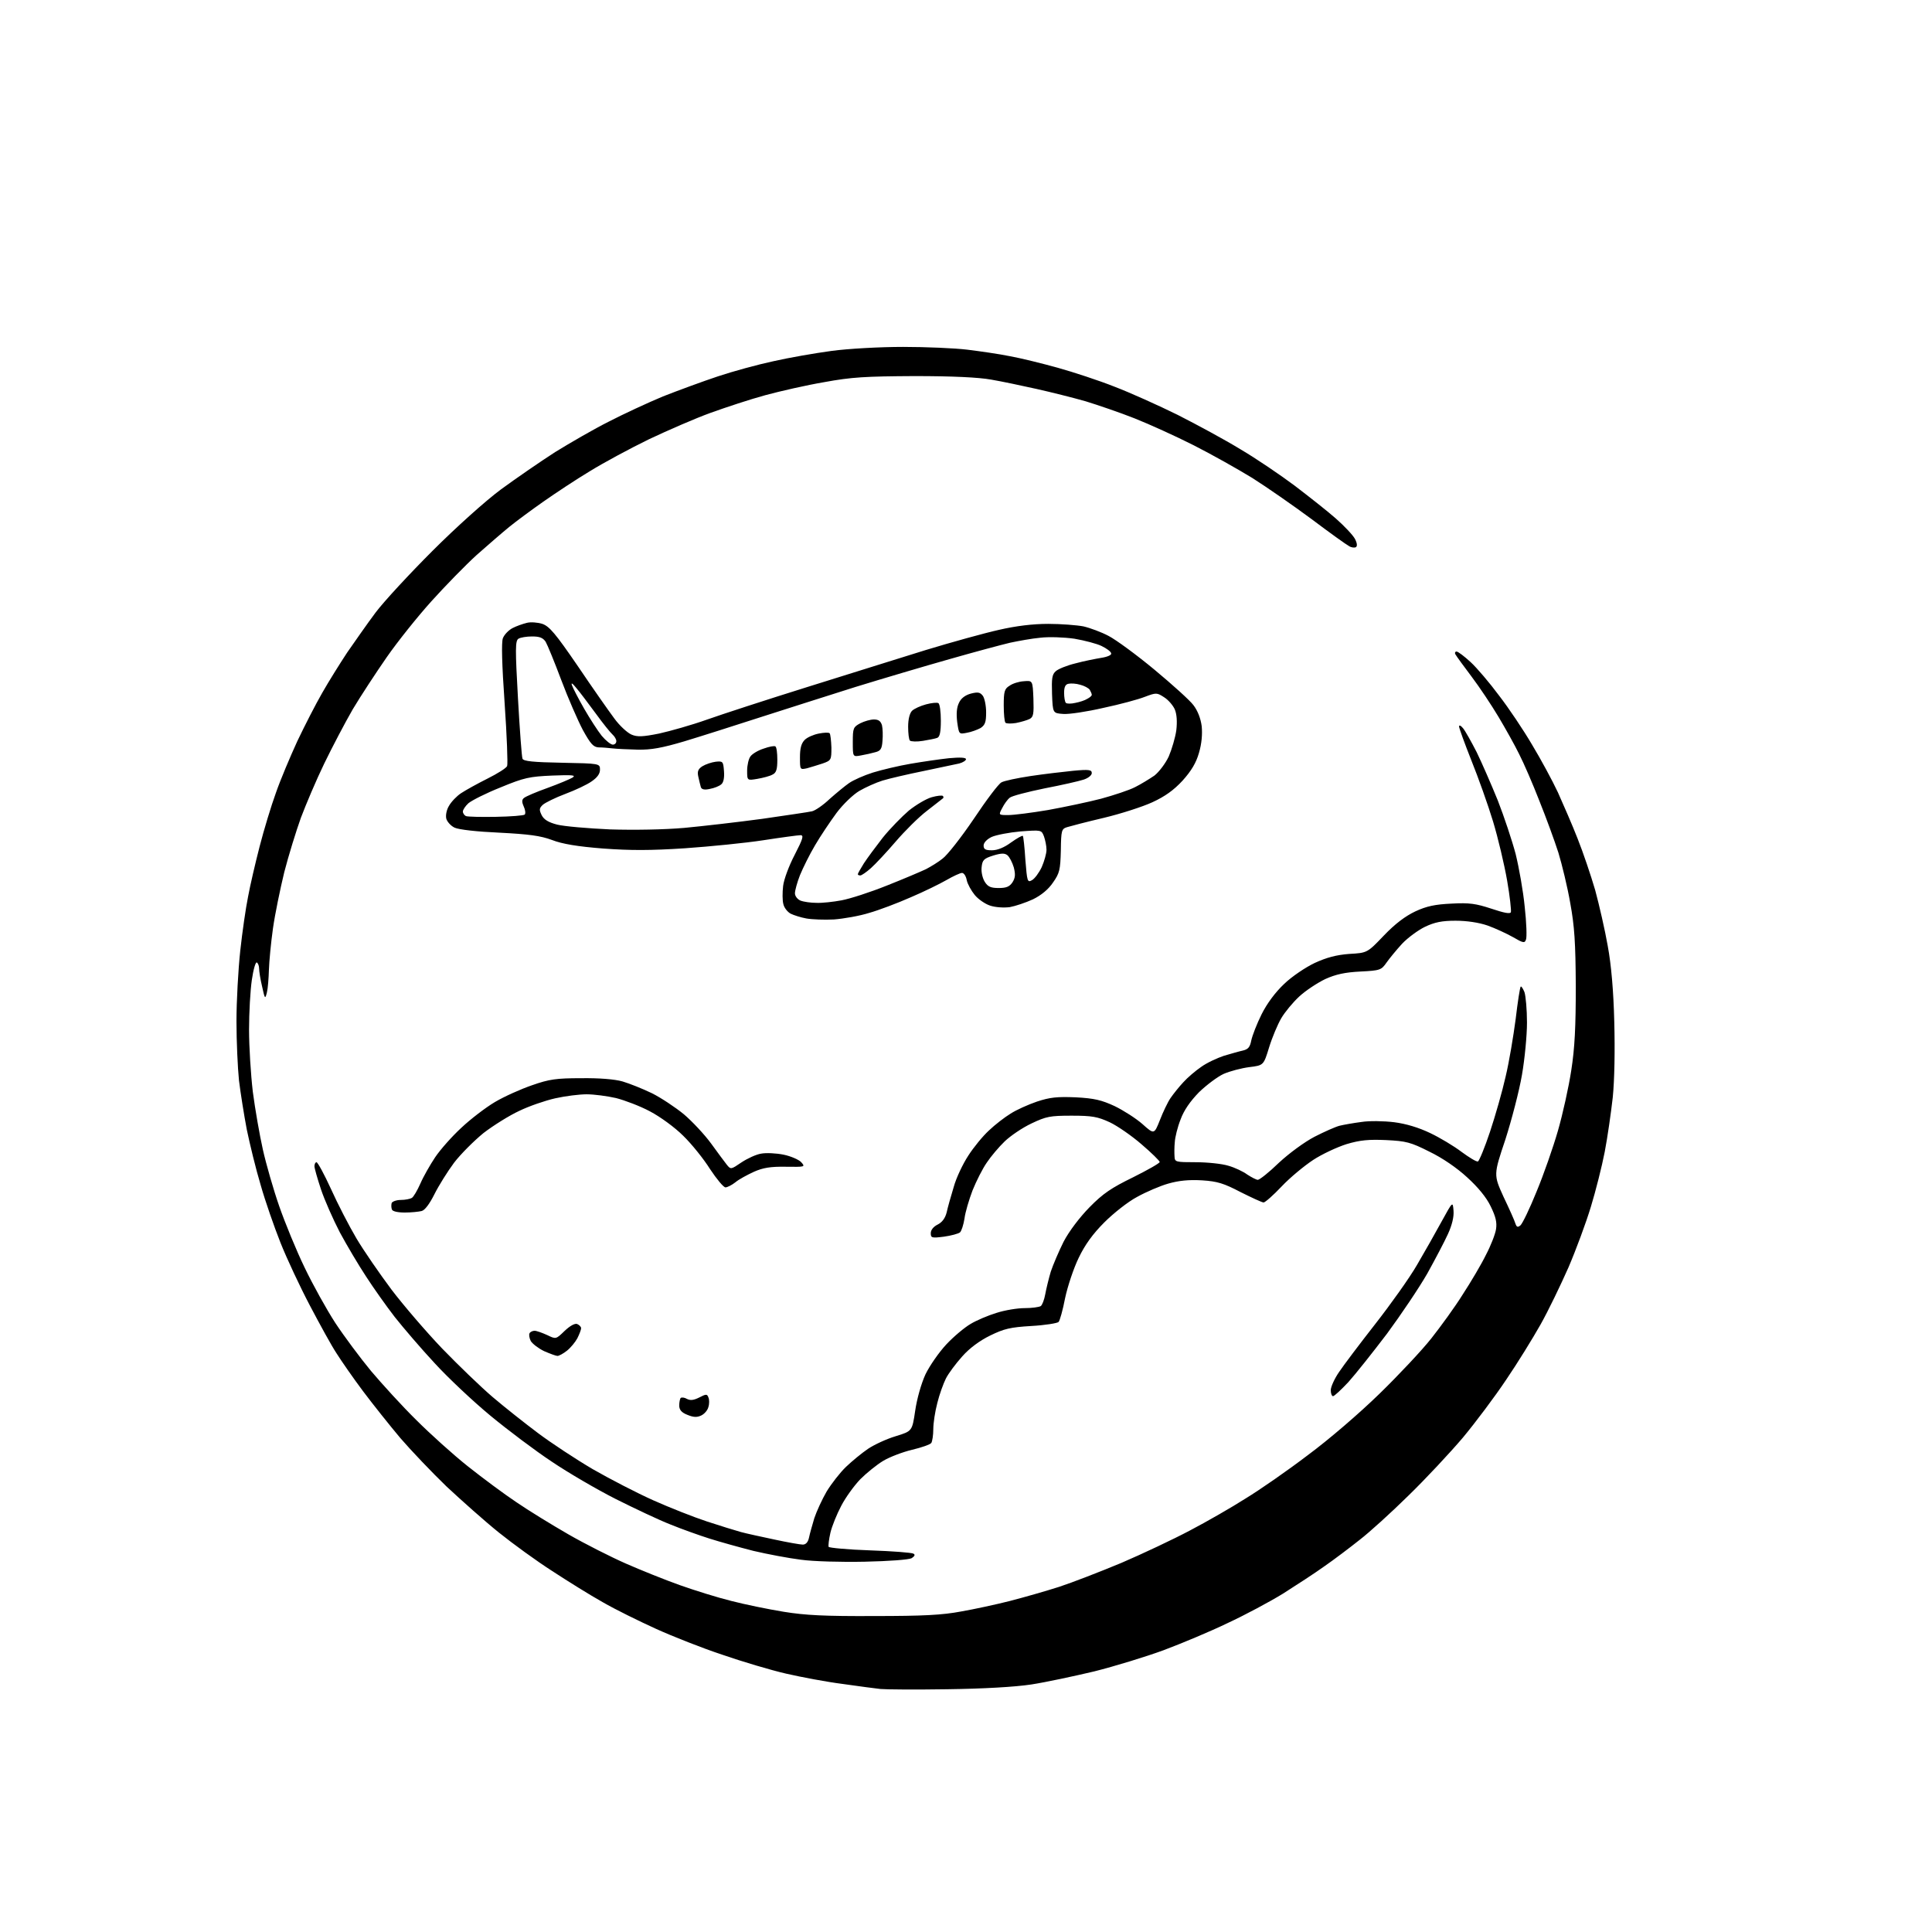 <?xml version="1.0" encoding="UTF-8" standalone="no"?>
<svg 
  version="1.1" 
  xmlns="http://www.w3.org/2000/svg" 
  xmlns:xlink="http://www.w3.org/1999/xlink" 
  xmlns:svg="http://www.w3.org/2000/svg"
  xmlns:rdf="http://www.w3.org/1999/02/22-rdf-syntax-ns#"
  xmlns:cc="http://creativecommons.org/ns#"
  xmlns:dc="http://purl.org/dc/elements/1.1/"
  viewBox="0 0 768 768"
  width="768"
  height="768"
>
<style>svg {background-color: white; }</style>"
<path stroke="none" fill="black" fill-rule="evenodd" d="M376.5,671.5C363.9,671.7 351.9,671.6 350.0,671.4C348.1,671.2 341.3,670.3 335.0,669.4C328.7,668.6 318.6,666.7 312.5,665.3C306.4,663.9 295.0,660.5 287.2,657.8C279.3,655.2 267.4,650.5 260.8,647.5C254.2,644.5 244.6,639.8 239.6,636.9C234.6,634.1 225.6,628.5 219.5,624.5C213.4,620.6 203.9,613.7 198.3,609.2C192.7,604.7 183.4,596.4 177.5,590.9C171.7,585.3 163.4,576.6 159.1,571.6C154.9,566.6 148.2,558.2 144.3,553.0C140.4,547.8 135.7,541.0 133.8,538.0C131.8,535.0 127.1,526.4 123.2,519.0C119.3,511.6 114.0,500.3 111.5,494.0C109.0,487.7 105.4,477.4 103.6,471.0C101.7,464.7 99.3,454.8 98.1,449.0C97.0,443.2 95.6,434.4 95.0,429.5C94.5,424.6 94.0,414.0 94.0,406.0C94.0,398.0 94.7,385.4 95.5,378.0C96.3,370.6 97.7,360.9 98.6,356.5C99.4,352.1 101.5,343.1 103.2,336.5C104.9,329.9 107.8,320.3 109.7,315.1C111.5,309.9 115.4,300.7 118.2,294.6C121.1,288.5 125.5,279.9 128.1,275.4C130.6,271.0 135.1,263.8 138.0,259.4C141.0,255.1 146.0,247.9 149.3,243.5C152.6,239.1 162.8,228.1 171.9,219.0C181.3,209.6 193.1,199.0 199.2,194.5C205.2,190.1 214.8,183.5 220.7,179.7C226.7,176.0 236.2,170.5 242.0,167.6C247.8,164.6 257.5,160.1 263.5,157.6C269.6,155.2 279.4,151.6 285.4,149.6C291.4,147.6 301.3,144.9 307.4,143.6C313.5,142.2 323.9,140.4 330.5,139.5C337.1,138.6 349.9,137.9 359.0,137.9C368.1,137.9 379.6,138.4 384.5,139.0C389.4,139.6 397.1,140.7 401.5,141.6C405.9,142.4 414.4,144.5 420.5,146.2C426.6,147.9 436.7,151.2 443.0,153.7C449.3,156.1 460.6,161.2 468.1,164.9C475.6,168.7 486.9,174.8 493.1,178.6C499.4,182.3 509.1,188.9 514.7,193.1C520.2,197.3 527.6,203.1 531.0,206.1C534.4,209.1 537.8,212.7 538.6,214.2C539.5,215.9 539.6,217.1 539.0,217.5C538.5,217.8 537.2,217.7 536.3,217.1C535.3,216.6 528.6,211.8 521.3,206.3C514.0,200.9 503.5,193.6 497.8,190.0C492.1,186.5 481.6,180.6 474.5,177.0C467.4,173.4 456.8,168.6 451.0,166.3C445.2,164.0 436.4,161.0 431.5,159.5C426.6,158.1 417.8,155.9 412.0,154.6C406.2,153.3 398.1,151.6 394.0,150.9C389.0,150.0 378.7,149.5 363.5,149.5C344.1,149.6 338.5,149.9 327.7,151.9C320.6,153.1 310.1,155.5 304.2,157.1C298.3,158.7 288.6,161.9 282.5,164.1C276.4,166.3 265.4,171.1 258.0,174.6C250.6,178.2 240.0,183.9 234.5,187.3C229.0,190.6 220.7,196.1 216.0,199.4C211.3,202.7 205.2,207.2 202.5,209.4C199.8,211.6 193.9,216.7 189.5,220.6C185.1,224.6 177.0,232.9 171.5,239.0C166.0,245.1 158.0,255.1 153.7,261.3C149.4,267.5 143.3,276.8 140.2,282.0C137.2,287.2 132.1,296.9 128.9,303.5C125.7,310.1 121.6,319.8 119.6,325.1C117.7,330.4 114.7,340.1 113.0,346.7C111.4,353.3 109.3,363.4 108.5,369.1C107.7,374.8 107.0,382.2 106.9,385.5C106.8,388.8 106.5,392.9 106.1,394.5C105.4,397.3 105.3,397.2 104.2,392.2C103.5,389.3 103.0,386.1 103.0,385.0C103.0,384.0 102.6,382.9 102.1,382.6C101.6,382.3 100.7,385.4 100.1,389.6C99.5,393.7 99.0,402.6 99.0,409.3C99.0,416.1 99.7,427.2 100.5,434.0C101.4,440.9 103.2,451.2 104.5,457.0C105.8,462.8 108.7,472.9 111.0,479.5C113.3,486.1 117.8,497.1 121.1,503.9C124.3,510.6 129.8,520.5 133.3,525.9C136.8,531.2 143.2,539.8 147.5,545.0C151.9,550.2 159.9,559.0 165.5,564.5C171.0,570.0 180.2,578.3 186.0,582.9C191.8,587.5 200.4,593.9 205.2,597.1C210.0,600.4 219.3,606.1 225.9,609.9C232.5,613.7 242.8,618.9 248.7,621.5C254.6,624.1 264.3,628.0 270.2,630.1C276.1,632.2 285.4,635.1 290.7,636.4C296.1,637.8 305.4,639.7 311.5,640.7C320.1,642.1 327.9,642.5 347.5,642.4C367.0,642.4 374.6,642.0 382.0,640.6C387.2,639.7 396.0,637.8 401.5,636.4C406.9,635.0 415.7,632.5 421.0,630.8C426.2,629.1 437.3,624.8 445.7,621.3C454.1,617.7 466.4,611.9 473.0,608.4C479.7,604.9 489.6,599.2 495.1,595.7C500.7,592.3 511.8,584.6 519.8,578.5C528.2,572.3 540.4,561.8 548.4,554.0C556.0,546.6 565.3,536.7 569.0,532.0C572.7,527.3 578.4,519.5 581.5,514.5C584.7,509.6 588.9,502.5 590.7,498.8C592.6,495.2 594.4,490.6 594.7,488.6C595.1,485.9 594.6,483.7 592.6,479.6C590.9,476.0 587.5,471.9 583.2,468.0C579.2,464.3 573.4,460.3 568.2,457.8C560.7,454.0 558.9,453.6 551.0,453.2C544.0,452.9 540.7,453.2 535.3,454.8C531.5,456.0 525.5,458.8 522.0,461.1C518.5,463.4 512.8,468.1 509.5,471.6C506.2,475.1 502.9,478.0 502.3,478.0C501.7,478.0 497.6,476.1 493.2,473.9C486.5,470.4 484.0,469.6 477.8,469.2C472.5,468.9 468.6,469.3 464.4,470.5C461.2,471.4 455.6,473.8 452.0,475.8C448.4,477.7 442.6,482.3 439.0,485.9C434.4,490.5 431.3,494.8 428.8,500.0C426.8,504.1 424.4,511.3 423.4,516.0C422.5,520.7 421.3,525.0 420.8,525.5C420.3,526.0 415.4,526.8 410.0,527.1C401.6,527.6 399.1,528.2 393.6,530.9C389.5,532.9 385.4,535.9 382.5,539.2C379.9,542.1 377.0,546.0 376.0,548.0C375.0,550.0 373.4,554.4 372.6,557.7C371.7,561.1 371.0,565.7 371.0,568.1C371.0,570.5 370.6,573.0 370.2,573.6C369.8,574.2 366.4,575.4 362.6,576.3C358.8,577.2 353.6,579.2 351.1,580.7C348.6,582.2 344.5,585.5 342.0,588.0C339.5,590.6 336.1,595.3 334.4,598.6C332.7,601.8 330.7,606.7 330.1,609.3C329.5,611.9 329.2,614.5 329.4,614.9C329.7,615.3 337.1,616.0 346.0,616.3C354.8,616.6 362.5,617.2 363.1,617.6C363.9,618.0 363.6,618.6 362.4,619.4C361.3,620.0 353.4,620.6 343.8,620.8C334.6,621.0 323.2,620.7 318.3,620.0C313.5,619.4 305.0,617.8 299.5,616.5C294.0,615.1 286.1,612.9 282.0,611.6C277.9,610.3 270.9,607.8 266.5,606.0C262.1,604.3 252.4,599.7 244.8,595.9C237.3,592.1 225.8,585.4 219.3,581.0C212.8,576.7 201.9,568.5 195.0,562.8C188.1,557.1 178.1,547.7 172.8,541.9C167.4,536.1 160.3,527.8 156.9,523.5C153.5,519.1 148.4,511.9 145.5,507.4C142.6,503.0 137.9,495.1 135.1,489.9C132.4,484.7 129.0,477.0 127.6,472.8C126.2,468.6 125.0,464.4 125.0,463.6C125.0,462.7 125.4,462.0 125.8,462.0C126.3,462.0 128.9,466.8 131.6,472.7C134.2,478.5 138.8,487.4 141.7,492.3C144.6,497.2 150.9,506.3 155.6,512.6C160.3,518.8 169.4,529.4 175.8,536.1C182.2,542.7 191.2,551.4 195.9,555.4C200.6,559.4 208.7,565.8 213.9,569.7C219.1,573.6 228.8,580.0 235.6,584.0C242.4,587.9 253.2,593.5 259.7,596.4C266.2,599.3 275.8,603.1 281.0,604.8C286.2,606.5 292.3,608.4 294.5,609.0C296.7,609.6 302.7,610.9 307.9,612.0C313.0,613.1 318.1,614.0 319.1,614.0C320.3,614.0 321.2,613.1 321.6,611.2C321.9,609.7 322.9,606.2 323.7,603.5C324.6,600.8 326.8,596.0 328.6,592.9C330.5,589.8 333.9,585.4 336.3,583.1C338.7,580.8 342.6,577.6 345.1,575.9C347.5,574.3 352.4,572.0 356.1,570.9C362.6,568.9 362.6,568.9 363.8,560.8C364.5,556.0 366.2,550.0 367.9,546.3C369.6,542.8 373.3,537.5 376.2,534.4C379.1,531.3 383.4,527.7 385.8,526.3C388.1,524.9 392.8,522.9 396.1,521.9C399.5,520.8 404.5,520.0 407.3,520.0C410.2,520.0 413.0,519.6 413.7,519.2C414.3,518.8 415.1,516.7 415.5,514.5C415.9,512.3 416.9,508.2 417.7,505.5C418.6,502.8 420.9,497.4 422.8,493.6C425.0,489.4 429.1,484.0 433.1,479.9C438.5,474.4 441.8,472.2 450.4,468.0C456.2,465.1 461.0,462.4 461.0,461.9C461.0,461.5 457.8,458.3 453.8,454.9C449.9,451.5 444.1,447.5 441.1,446.1C436.3,443.9 434.1,443.5 426.0,443.5C417.4,443.5 415.9,443.8 410.0,446.6C406.4,448.3 401.7,451.5 399.4,453.7C397.1,455.9 393.9,459.7 392.3,462.1C390.6,464.5 388.1,469.5 386.6,473.2C385.2,476.9 383.7,481.9 383.4,484.4C383.0,486.9 382.2,489.4 381.6,489.9C381.0,490.4 378.1,491.2 375.2,491.6C370.4,492.2 370.0,492.1 370.0,490.2C370.0,488.9 371.1,487.6 372.7,486.8C374.5,485.9 375.7,484.3 376.3,482.0C376.7,480.1 378.0,475.5 379.1,471.9C380.1,468.2 382.8,462.6 384.9,459.4C387.0,456.1 390.7,451.6 393.1,449.4C395.5,447.1 399.4,444.1 401.7,442.7C404.0,441.2 408.7,439.1 412.2,437.9C417.4,436.2 420.1,435.9 427.6,436.2C435.1,436.6 437.9,437.3 443.1,439.7C446.6,441.4 451.6,444.6 454.1,446.8C458.8,451.0 458.8,451.0 461.1,445.2C462.3,442.1 464.2,438.1 465.3,436.5C466.4,434.9 468.7,432.0 470.4,430.2C472.1,428.3 475.3,425.6 477.5,424.1C479.7,422.5 483.8,420.6 486.5,419.7C489.2,418.9 492.7,417.9 494.1,417.6C496.2,417.1 496.9,416.2 497.4,413.6C497.8,411.7 499.6,407.0 501.5,403.2C503.7,398.8 507.0,394.4 510.5,391.1C513.5,388.2 519.0,384.5 522.6,382.8C527.4,380.6 531.2,379.6 536.3,379.2C543.5,378.8 543.5,378.8 550.1,371.9C554.6,367.2 558.6,364.2 562.6,362.3C567.1,360.2 570.5,359.5 577.0,359.2C584.1,358.8 586.7,359.2 592.8,361.2C597.9,362.9 600.3,363.4 600.6,362.6C600.8,362.0 600.2,356.3 599.1,350.0C598.0,343.7 595.5,333.1 593.5,326.5C591.5,319.9 587.6,309.0 584.9,302.3C582.2,295.5 580.0,289.4 580.0,288.8C580.0,288.1 580.7,288.4 581.6,289.5C582.5,290.6 584.9,294.9 587.0,299.0C589.0,303.1 592.8,311.8 595.4,318.2C597.9,324.6 601.1,334.2 602.5,339.5C603.8,344.8 605.5,354.2 606.1,360.5C606.8,366.7 607.0,372.6 606.6,373.5C606.1,375.0 605.5,374.9 601.4,372.5C598.9,371.1 594.4,369.0 591.3,367.9C587.8,366.7 583.0,366.0 578.6,366.0C573.2,366.0 570.3,366.6 566.5,368.4C563.8,369.7 559.7,372.7 557.4,375.1C555.2,377.5 552.4,380.9 551.2,382.6C549.1,385.6 548.7,385.8 540.8,386.2C534.7,386.5 531.0,387.3 526.8,389.2C523.7,390.7 519.1,393.7 516.5,396.1C513.9,398.5 510.7,402.4 509.3,404.8C507.9,407.2 505.7,412.4 504.5,416.3C502.3,423.5 502.3,423.5 496.6,424.2C493.5,424.6 488.9,425.8 486.4,426.9C484.0,428.0 479.6,431.3 476.6,434.2C473.1,437.8 470.6,441.4 469.3,445.0C468.1,448.0 467.1,452.1 467.0,454.0C466.8,455.9 466.8,458.5 466.9,459.8C467.0,461.9 467.4,462.0 475.3,462.0C479.9,462.0 485.7,462.6 488.3,463.4C490.8,464.1 494.2,465.7 495.8,466.9C497.5,468.0 499.4,469.0 500.0,469.0C500.7,469.0 504.5,466.0 508.4,462.2C512.5,458.4 518.5,454.0 522.5,451.9C526.4,449.9 530.9,447.9 532.5,447.5C534.1,447.1 538.1,446.4 541.2,446.0C544.3,445.5 550.1,445.6 554.2,446.1C558.9,446.7 563.9,448.2 568.5,450.4C572.3,452.2 578.0,455.6 581.0,457.9C584.0,460.1 586.9,461.9 587.5,461.7C588.0,461.5 590.2,456.2 592.3,449.9C594.4,443.6 597.2,433.8 598.5,428.0C599.9,422.2 601.6,411.9 602.5,405.1C603.3,398.3 604.2,392.5 604.5,392.2C604.7,391.9 605.4,392.9 606.0,394.4C606.5,395.9 607.0,401.3 607.0,406.5C607.0,411.6 606.1,421.0 605.0,427.3C603.9,433.7 600.9,445.2 598.4,453.0C593.7,467.0 593.7,467.0 597.7,475.8C600.0,480.6 602.1,485.3 602.4,486.4C602.9,487.8 603.3,488.0 604.4,487.1C605.2,486.4 608.1,480.4 610.8,473.7C613.6,467.0 617.4,456.1 619.3,449.5C621.2,442.9 623.6,432.1 624.6,425.5C626.0,416.6 626.4,408.0 626.4,392.0C626.3,374.7 625.9,368.3 624.2,359.0C623.1,352.6 620.9,343.6 619.5,339.0C618.0,334.3 614.6,325.0 611.9,318.3C609.3,311.6 605.7,303.3 603.9,299.8C602.2,296.3 598.5,289.7 595.7,285.0C592.9,280.3 588.1,273.1 585.0,269.0C581.9,264.9 579.0,260.9 578.6,260.2C578.2,259.6 578.4,259.0 579.0,259.0C579.6,259.0 582.1,260.9 584.6,263.2C587.1,265.5 592.2,271.5 595.9,276.5C599.7,281.4 605.6,290.2 609.0,296.0C612.5,301.8 617.1,310.3 619.3,315.0C621.4,319.7 625.0,327.9 627.1,333.3C629.3,338.8 632.4,348.0 634.1,353.8C635.7,359.7 638.0,369.7 639.1,376.0C640.5,383.5 641.4,394.0 641.7,406.2C642.0,417.6 641.8,429.2 641.1,436.2C640.4,442.4 639.0,452.2 637.9,457.9C636.8,463.6 634.3,473.5 632.4,479.7C630.5,486.0 626.5,496.8 623.5,503.8C620.4,510.8 615.5,521.0 612.4,526.5C609.3,532.0 603.2,541.9 598.7,548.5C594.3,555.1 586.5,565.5 581.5,571.5C576.4,577.5 566.7,587.9 559.9,594.5C553.1,601.2 544.4,609.1 540.5,612.1C536.6,615.2 530.4,619.9 526.5,622.6C522.6,625.4 515.2,630.2 510.0,633.5C504.8,636.7 494.9,642.0 488.0,645.2C481.2,648.5 469.7,653.3 462.5,656.0C455.4,658.6 443.0,662.4 435.0,664.4C427.0,666.3 415.8,668.7 410.0,669.6C403.4,670.6 391.0,671.3 376.5,671.5zM278.7,562.7C277.0,563.5 275.6,563.4 273.2,562.4C270.9,561.5 270.0,560.4 270.0,558.7C270.0,557.4 270.3,556.0 270.6,555.7C271.0,555.4 272.1,555.5 273.1,556.1C274.5,556.8 275.8,556.6 278.0,555.5C280.7,554.1 281.1,554.1 281.6,555.5C282.0,556.3 282.0,558.1 281.6,559.3C281.3,560.6 280.0,562.1 278.7,562.7zM529.9,555.0C529.4,555.0 529.0,553.9 529.0,552.6C529.0,551.3 530.5,548.0 532.3,545.4C534.1,542.7 540.6,534.1 546.7,526.3C552.8,518.5 560.3,508.0 563.3,502.8C566.3,497.7 570.7,489.9 573.1,485.5C577.5,477.5 577.5,477.5 577.8,481.3C578.0,483.7 577.2,487.0 575.6,490.5C574.2,493.6 570.5,500.6 567.4,506.2C564.2,511.8 557.0,522.5 551.4,530.1C545.7,537.6 538.8,546.3 536.0,549.4C533.1,552.5 530.4,555.0 529.9,555.0zM221.6,539.0C221.0,539.0 218.6,538.1 216.3,537.1C214.0,536.0 211.7,534.2 211.0,533.1C210.4,531.9 210.2,530.5 210.5,530.0C210.8,529.4 211.8,529.0 212.5,529.0C213.3,529.0 215.5,529.8 217.5,530.7C221.0,532.4 221.0,532.4 224.4,529.1C226.6,527.0 228.5,526.0 229.4,526.3C230.3,526.7 231.0,527.4 231.0,528.0C231.0,528.6 230.3,530.4 229.5,532.0C228.7,533.5 226.8,535.8 225.4,536.9C223.9,538.1 222.2,539.0 221.6,539.0zM160.9,482.0C158.0,482.0 156.0,481.5 155.8,480.8C155.5,480.1 155.5,478.9 155.7,478.2C156.0,477.6 157.6,477.0 159.3,477.0C161.1,477.0 163.0,476.6 163.7,476.2C164.4,475.8 165.9,473.2 167.1,470.5C168.3,467.7 171.0,463.0 173.0,460.0C175.1,456.9 179.7,451.7 183.4,448.3C187.0,444.9 193.0,440.3 196.7,438.1C200.4,435.9 207.1,432.9 211.5,431.4C218.3,429.0 221.2,428.6 231.0,428.6C238.1,428.5 244.4,429.0 247.5,429.9C250.2,430.7 255.5,432.8 259.2,434.6C262.8,436.4 268.5,440.2 271.8,442.9C275.1,445.7 280.0,450.9 282.7,454.6C285.3,458.2 288.2,462.1 289.0,463.1C290.5,464.9 290.6,464.9 294.7,462.1C297.1,460.5 300.6,458.9 302.5,458.6C304.5,458.2 308.5,458.4 311.5,459.0C314.4,459.6 317.6,461.0 318.5,462.0C320.2,463.9 320.0,463.9 312.3,463.8C306.3,463.7 303.3,464.2 299.7,465.8C297.1,467.0 293.7,468.8 292.3,470.0C290.9,471.1 289.1,472.0 288.4,472.0C287.6,472.0 284.9,468.7 282.3,464.8C279.8,460.8 275.0,454.8 271.6,451.5C268.2,448.1 262.4,443.9 258.4,441.8C254.5,439.7 248.4,437.4 244.9,436.5C241.4,435.7 236.1,435.0 233.2,435.0C230.3,435.0 224.7,435.7 220.7,436.6C216.7,437.5 210.3,439.7 206.4,441.6C202.5,443.4 196.1,447.4 192.2,450.4C188.4,453.5 183.1,458.8 180.5,462.2C177.9,465.7 174.4,471.3 172.7,474.7C170.8,478.5 168.9,481.1 167.6,481.4C166.4,481.7 163.4,482.0 160.9,482.0zM331.5,365.5C327.7,365.7 322.7,365.5 320.5,365.1C318.3,364.7 315.5,363.8 314.3,363.2C313.0,362.5 311.7,360.8 311.4,359.4C311.0,358.0 311.0,354.8 311.3,352.2C311.6,349.6 313.6,344.2 315.9,339.8C319.2,333.4 319.6,332.0 318.2,332.0C317.3,332.0 310.6,332.9 303.5,334.0C296.4,335.1 282.3,336.5 272.3,337.2C258.5,338.1 250.7,338.1 239.7,337.3C229.6,336.5 223.5,335.5 219.4,333.9C214.8,332.2 210.2,331.6 198.5,331.0C189.5,330.6 182.4,329.8 180.7,329.0C179.2,328.3 177.7,326.6 177.4,325.4C177.1,324.1 177.5,321.9 178.5,320.3C179.4,318.7 181.6,316.4 183.3,315.3C185.1,314.1 189.8,311.5 193.8,309.5C197.8,307.5 201.3,305.3 201.6,304.5C201.9,303.7 201.5,292.5 200.6,279.6C199.5,263.8 199.3,255.4 199.9,253.7C200.5,252.2 202.2,250.5 203.7,249.7C205.2,248.9 207.8,248.0 209.4,247.6C210.9,247.2 213.7,247.4 215.6,248.0C218.4,249.0 220.8,251.8 229.7,264.8C235.5,273.4 242.1,282.8 244.2,285.6C246.3,288.5 249.4,291.3 251.0,292.0C253.3,293.0 255.5,292.9 262.0,291.6C266.5,290.6 275.0,288.2 280.9,286.1C286.8,284.0 304.6,278.2 320.6,273.2C336.5,268.2 357.8,261.6 368.0,258.4C378.2,255.3 391.2,251.7 397.0,250.4C403.9,248.8 410.6,248.0 416.7,248.0C421.8,248.0 428.1,248.5 430.7,249.0C433.3,249.6 437.9,251.3 440.7,252.8C443.6,254.3 451.8,260.3 458.9,266.2C466.0,272.1 473.0,278.4 474.4,280.3C476.1,282.5 477.3,285.6 477.7,288.7C478.0,291.9 477.7,295.6 476.6,299.3C475.5,303.2 473.6,306.4 470.1,310.3C466.6,314.1 463.1,316.6 458.1,318.9C454.2,320.7 445.5,323.5 438.8,325.1C432.0,326.7 425.5,328.4 424.2,328.8C422.0,329.5 421.8,330.0 421.7,338.1C421.5,345.8 421.2,347.1 418.6,350.8C416.8,353.5 413.9,355.9 410.6,357.5C407.8,358.8 403.6,360.2 401.4,360.6C399.0,360.9 395.7,360.7 393.6,360.0C391.7,359.4 388.9,357.5 387.5,355.8C386.1,354.1 384.6,351.4 384.3,349.9C384.0,348.3 383.2,347.0 382.4,347.0C381.7,347.0 378.9,348.3 376.3,349.8C373.7,351.3 367.2,354.5 362.0,356.7C356.8,359.0 349.4,361.8 345.5,362.9C341.7,364.1 335.4,365.2 331.5,365.5zM324.6,358.9C326.8,359.0 331.3,358.5 334.5,357.9C337.8,357.3 345.9,354.7 352.6,352.0C359.2,349.4 366.2,346.4 368.1,345.5C370.0,344.5 373.0,342.7 374.7,341.3C376.5,340.0 382.1,332.9 387.1,325.5C392.1,318.0 397.0,311.5 398.1,311.0C399.1,310.4 404.3,309.3 409.6,308.5C414.9,307.7 422.6,306.8 426.6,306.4C432.9,305.8 434.0,306.0 434.0,307.3C434.0,308.2 432.6,309.3 430.8,309.9C429.0,310.5 422.0,312.1 415.2,313.4C408.4,314.8 402.2,316.4 401.4,317.1C400.5,317.8 399.2,319.6 398.4,321.2C396.9,324.0 396.9,324.0 400.8,324.0C403.0,324.0 410.1,323.1 416.6,322.0C423.2,320.8 432.7,318.8 437.7,317.5C442.8,316.1 448.9,314.1 451.2,312.9C453.6,311.7 457.0,309.6 458.9,308.3C460.7,306.9 463.3,303.5 464.6,300.7C465.8,297.9 467.2,293.2 467.6,290.3C468.0,286.9 467.8,283.9 467.0,282.0C466.3,280.4 464.4,278.2 462.8,277.2C459.9,275.3 459.6,275.3 455.1,277.0C452.6,278.0 445.2,280.0 438.6,281.4C432.1,282.9 424.9,284.0 422.6,283.8C418.5,283.5 418.5,283.5 418.2,275.9C418.0,269.7 418.2,268.1 419.7,266.8C420.7,265.9 424.2,264.5 427.5,263.7C430.8,262.8 435.4,261.9 437.8,261.5C440.4,261.1 442.0,260.3 441.7,259.7C441.6,259.0 439.8,257.7 437.9,256.8C436.1,255.9 431.2,254.6 427.1,253.9C422.9,253.3 416.9,253.1 413.6,253.5C410.2,253.8 404.8,254.8 401.5,255.5C398.1,256.3 387.3,259.2 377.5,262.0C367.6,264.8 350.7,269.8 340.0,273.1C329.3,276.5 312.2,281.9 302.0,285.2C291.8,288.5 278.3,292.8 272.0,294.7C263.2,297.3 258.9,298.1 253.5,298.0C249.7,297.9 245.2,297.7 243.5,297.5C241.8,297.3 239.4,297.1 238.0,297.1C235.9,297.0 234.8,295.8 231.7,290.2C229.7,286.4 225.8,277.5 223.1,270.3C220.4,263.1 217.6,256.3 216.9,255.1C215.8,253.5 214.5,253.0 211.5,253.0C209.3,253.0 206.9,253.4 206.1,253.9C204.8,254.7 204.8,258.0 205.9,277.6C206.6,290.1 207.4,300.9 207.7,301.6C208.1,302.6 212.0,303.0 223.3,303.2C238.5,303.5 238.5,303.5 238.5,306.0C238.5,307.6 237.4,309.1 235.2,310.6C233.4,311.9 228.7,314.1 224.7,315.6C220.7,317.1 216.7,319.1 215.8,319.9C214.3,321.3 214.3,321.9 215.3,324.0C216.2,325.8 218.0,326.9 221.5,327.8C224.3,328.5 233.7,329.3 242.5,329.7C252.0,330.0 264.0,329.8 272.0,329.1C279.4,328.4 293.4,326.8 303.0,325.5C312.6,324.1 321.6,322.8 322.8,322.5C324.1,322.2 327.3,320.0 329.8,317.6C332.4,315.3 335.9,312.4 337.5,311.3C339.2,310.1 343.5,308.2 347.0,307.1C350.6,306.0 357.3,304.4 362.0,303.6C366.7,302.8 373.5,301.8 377.2,301.4C381.6,301.0 384.0,301.1 384.0,301.8C384.0,302.3 382.8,303.1 381.3,303.5C379.8,303.8 373.4,305.2 367.1,306.5C360.7,307.8 353.4,309.5 350.8,310.3C348.2,311.1 344.0,313.0 341.6,314.4C339.2,315.8 335.1,319.7 332.5,323.2C330.0,326.6 326.1,332.4 324.0,336.0C321.8,339.7 319.2,345.0 318.0,347.9C316.9,350.7 316.0,354.0 316.0,355.1C316.0,356.2 317.0,357.5 318.2,358.0C319.5,358.5 322.3,358.9 324.6,358.9zM397.0,353.0C400.0,353.0 401.3,352.5 402.5,350.7C403.6,348.9 403.7,347.6 403.0,344.8C402.4,342.8 401.3,340.7 400.5,340.0C399.4,339.1 398.1,339.1 394.8,340.1C391.0,341.3 390.5,341.9 390.2,344.8C390.0,346.7 390.6,349.2 391.5,350.6C392.7,352.5 393.9,353.0 397.0,353.0zM410.2,349.9C411.3,349.3 413.0,347.0 414.1,344.7C415.1,342.4 416.0,339.3 416.0,337.8C416.0,336.3 415.5,333.9 415.0,332.5C414.0,329.9 414.0,329.9 405.7,330.5C401.2,330.9 396.0,331.9 394.2,332.7C392.3,333.6 391.0,335.0 391.0,336.1C391.0,337.6 391.7,338.0 394.3,338.0C396.5,338.0 399.2,336.9 401.9,334.9C404.3,333.2 406.4,332.0 406.6,332.3C406.8,332.5 407.3,336.8 407.6,341.8C408.3,350.4 408.4,350.9 410.2,349.9zM342.0,348.0C341.4,348.0 341.0,347.8 341.0,347.5C341.0,347.2 342.1,345.3 343.4,343.2C344.7,341.2 348.1,336.6 350.9,333.0C353.8,329.4 358.5,324.6 361.3,322.2C364.2,319.9 368.2,317.5 370.4,316.9C372.5,316.3 374.5,316.1 374.8,316.4C375.1,316.7 375.1,317.1 374.9,317.3C374.7,317.5 371.8,319.7 368.5,322.3C365.2,324.8 359.6,330.4 356.0,334.6C352.4,338.8 348.0,343.5 346.2,345.1C344.4,346.7 342.5,348.0 342.0,348.0zM197.2,324.7C203.0,324.6 208.2,324.2 208.6,323.8C209.0,323.3 208.8,321.9 208.2,320.6C207.4,318.8 207.4,317.9 208.3,317.2C209.0,316.6 213.2,314.8 217.7,313.2C222.1,311.6 226.6,309.7 227.6,309.1C229.1,308.1 227.4,308.0 219.5,308.3C210.5,308.7 208.4,309.1 199.0,313.0C193.2,315.3 187.5,318.2 186.2,319.3C185.0,320.4 184.0,321.9 184.0,322.6C184.0,323.3 184.6,324.1 185.2,324.4C185.9,324.7 191.3,324.8 197.2,324.7zM282.2,313.6C280.0,314.1 278.9,313.8 278.6,312.9C278.4,312.1 277.9,310.3 277.6,308.8C277.1,306.7 277.5,305.7 279.2,304.6C280.5,303.8 282.9,303.0 284.5,302.8C287.4,302.5 287.5,302.7 287.8,306.6C288.0,309.2 287.6,311.1 286.7,311.8C285.9,312.5 283.9,313.3 282.2,313.6zM301.1,309.6C297.0,310.3 297.0,310.3 297.0,306.3C297.0,304.2 297.6,301.6 298.3,300.7C299.0,299.7 301.3,298.3 303.5,297.6C305.7,296.8 307.8,296.4 308.2,296.7C308.7,296.9 309.0,299.3 309.0,302.0C309.0,305.8 308.6,307.2 307.1,307.9C306.1,308.5 303.4,309.2 301.1,309.6zM320.8,305.4C318.0,306.0 318.0,306.0 318.0,301.0C318.0,297.5 318.5,295.5 319.9,294.1C320.9,293.1 323.4,292.0 325.5,291.6C327.5,291.2 329.5,291.1 329.8,291.5C330.1,291.8 330.4,294.4 330.5,297.2C330.5,302.1 330.4,302.3 327.0,303.5C325.1,304.1 322.3,305.0 320.8,305.4zM342.2,300.3C339.0,300.9 339.0,300.9 339.0,295.0C339.0,289.4 339.2,289.0 342.0,287.5C343.6,286.7 346.0,286.0 347.4,286.0C349.3,286.0 350.1,286.7 350.6,288.3C350.9,289.6 351.0,292.4 350.8,294.5C350.6,297.7 350.0,298.5 348.0,299.0C346.6,299.4 344.0,300.0 342.2,300.3zM243.6,296.0C244.4,296.0 245.0,295.4 245.0,294.6C245.0,293.9 244.3,292.7 243.5,292.0C242.7,291.3 239.7,287.6 236.8,283.6C233.9,279.7 230.5,275.1 229.1,273.5C227.5,271.5 226.9,271.2 227.4,272.5C227.8,273.6 229.9,277.7 232.2,281.7C234.5,285.7 237.6,290.5 239.2,292.5C240.8,294.4 242.8,296.0 243.6,296.0zM366.9,294.5C364.5,294.9 362.2,294.8 361.7,294.4C361.3,294.0 361.0,291.5 361.0,288.9C361.0,285.9 361.6,283.6 362.5,282.6C363.4,281.7 365.9,280.6 368.1,280.0C370.3,279.4 372.5,279.2 373.0,279.5C373.6,279.8 374.0,283.0 374.0,286.5C374.0,290.9 373.6,292.9 372.6,293.3C371.9,293.6 369.3,294.1 366.9,294.5zM384.3,291.3C381.2,291.9 381.2,291.9 380.5,287.0C380.1,283.7 380.3,281.2 381.2,279.4C382.0,277.6 383.7,276.3 386.0,275.7C388.8,275.0 389.6,275.2 390.7,276.6C391.4,277.6 392.0,280.5 392.0,283.2C392.0,287.0 391.6,288.2 389.8,289.4C388.5,290.1 386.1,291.0 384.3,291.3zM403.9,287.4C402.0,287.7 400.1,287.7 399.7,287.3C399.3,287.0 399.0,283.8 399.0,280.4C399.0,274.9 399.3,273.8 401.3,272.6C402.5,271.7 405.1,270.9 407.0,270.8C410.5,270.5 410.5,270.5 410.8,277.7C411.0,283.8 410.8,285.0 409.3,285.8C408.3,286.3 405.9,287.0 403.9,287.4zM427.5,279.4C429.1,279.1 431.3,278.4 432.2,277.8C433.2,277.3 434.0,276.6 434.0,276.2C434.0,275.8 433.6,274.9 433.2,274.2C432.7,273.5 431.0,272.6 429.4,272.2C427.8,271.7 425.7,271.6 424.8,271.8C423.5,272.0 423.0,273.1 423.0,275.4C423.0,277.2 423.3,279.0 423.7,279.4C424.1,279.8 425.8,279.8 427.5,279.4z" />

</svg>